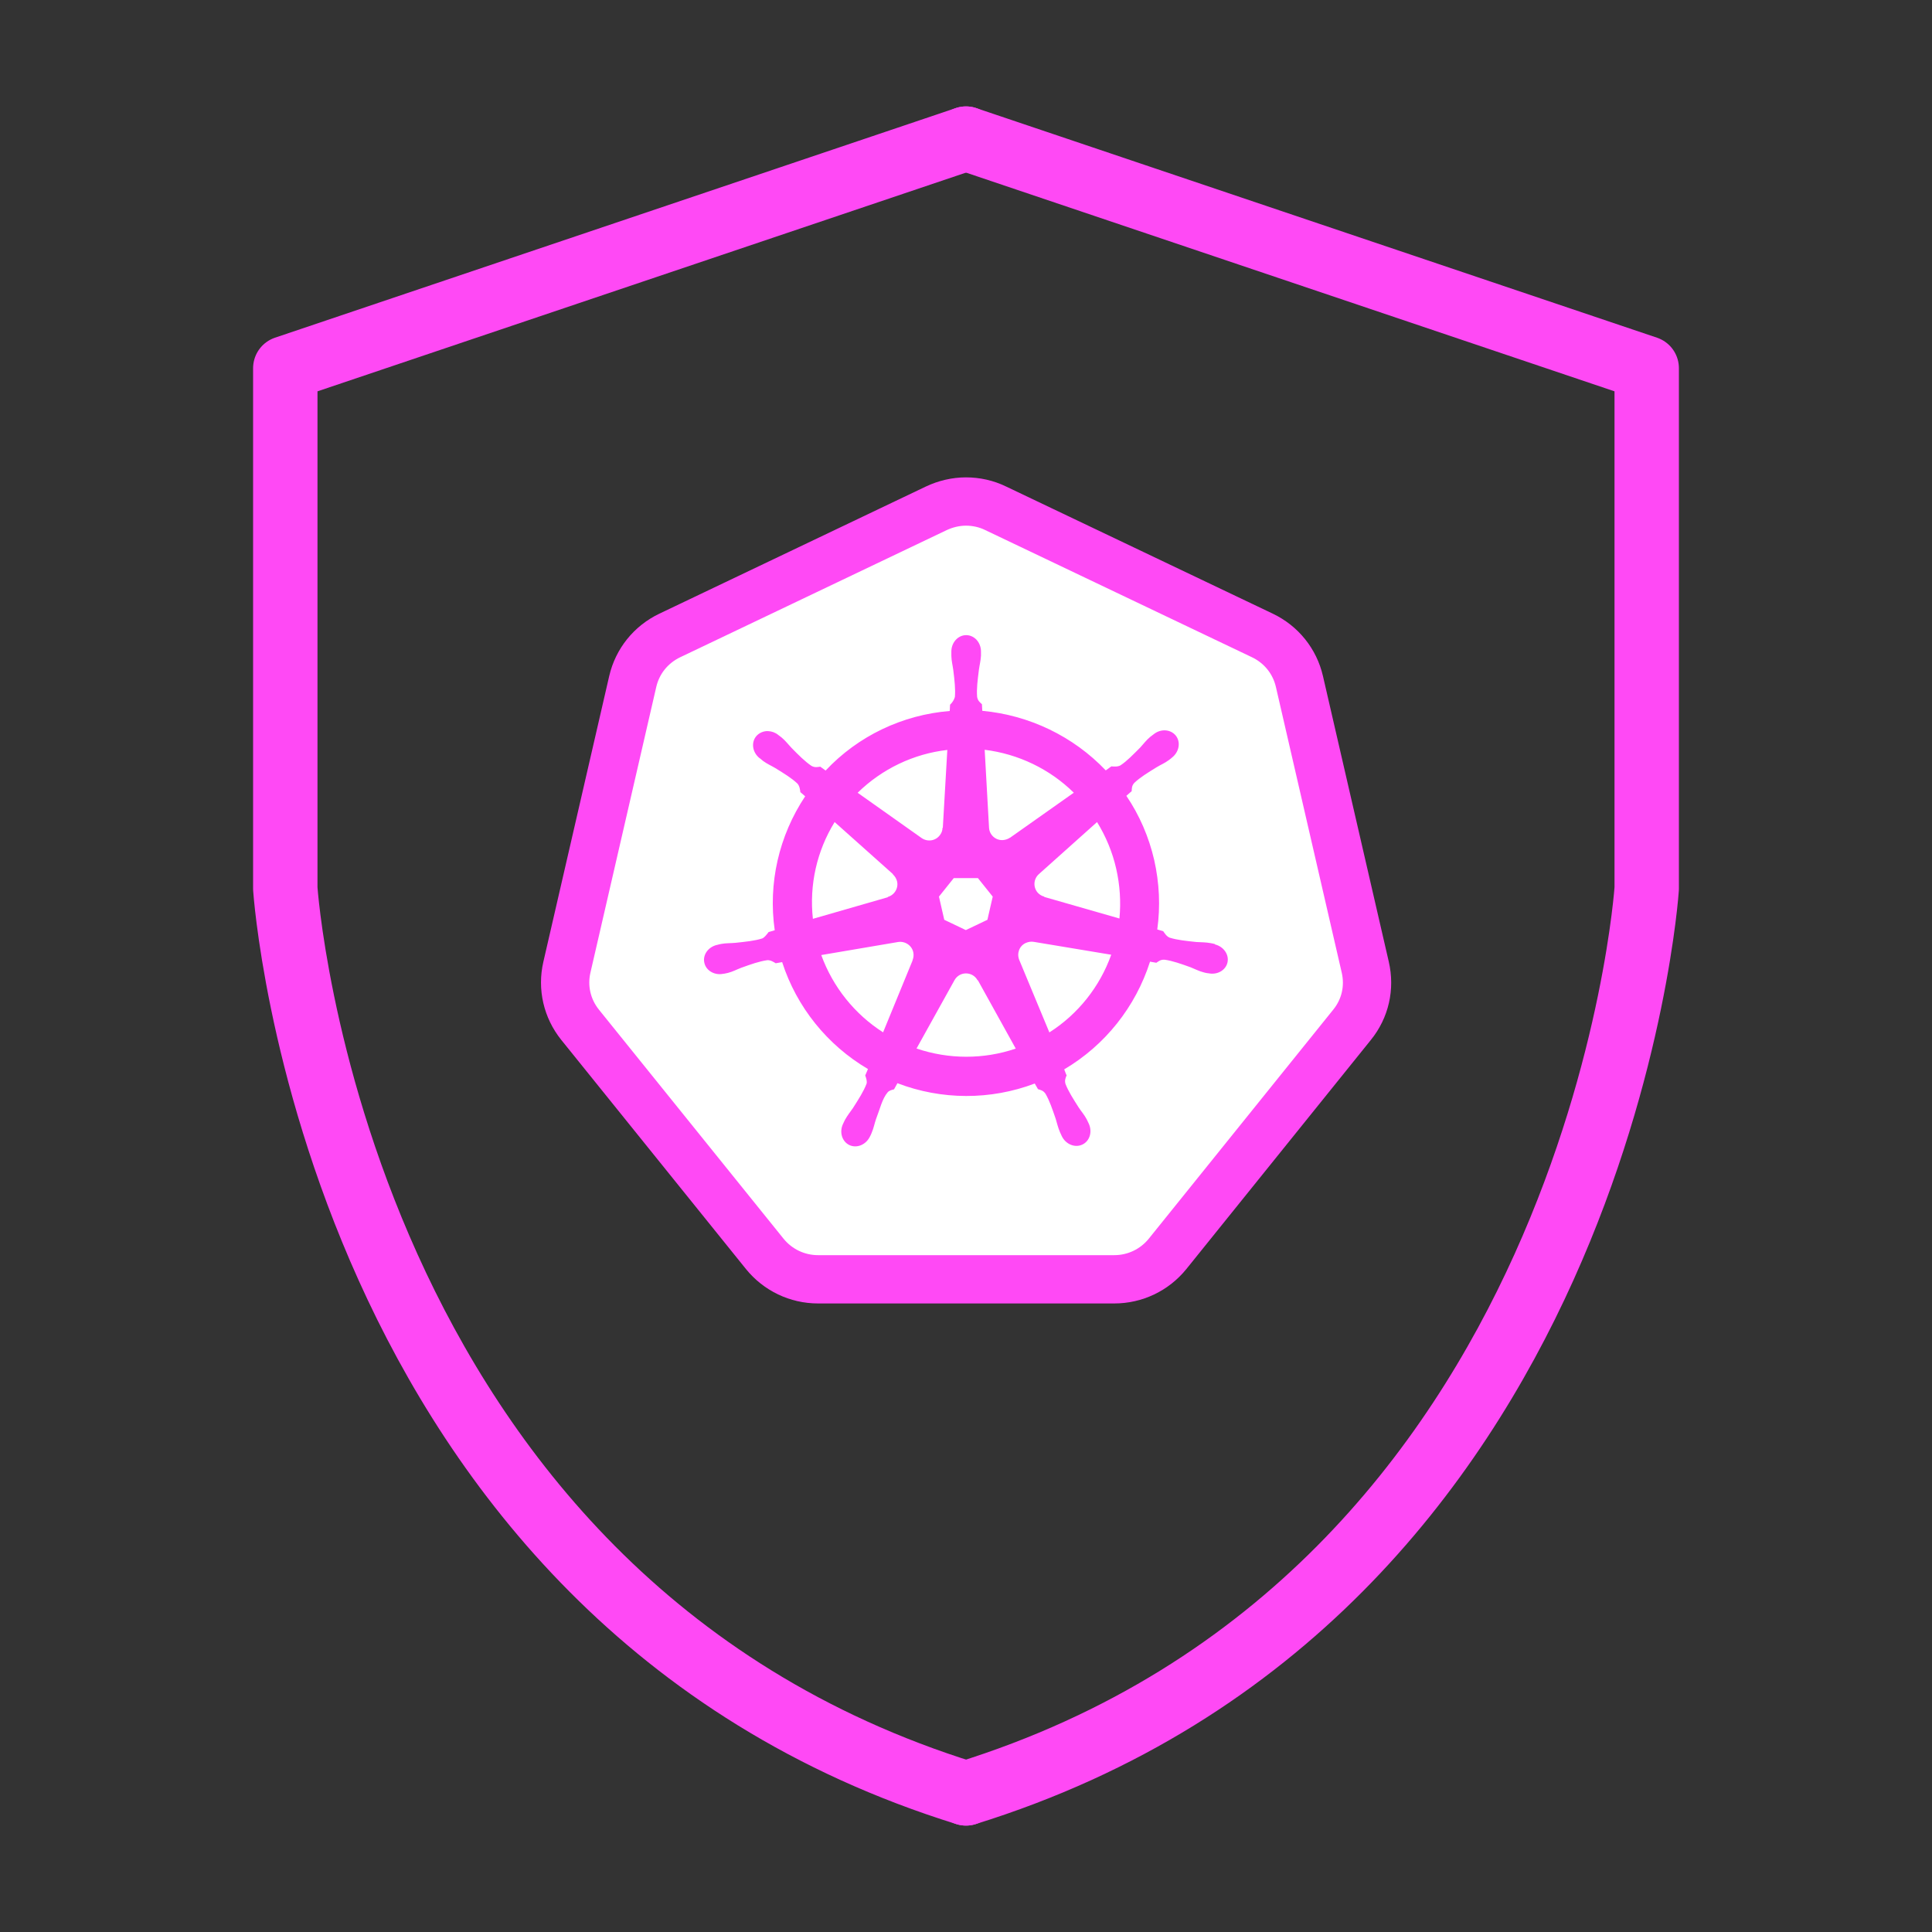 <?xml version="1.0" encoding="UTF-8"?>
<svg xmlns="http://www.w3.org/2000/svg" version="1.1" viewBox="0 0 120 120">
  <rect x="0" y="0" width="120" height="120" fill="#333333" stroke="none"/>
  <defs>
    <style>
      .cls-1 {
        fill: none;
        stroke-width: 4px;
      }

      .cls-1, .cls-2 {
        stroke: #ff49f5;
        stroke-linecap: round;
        stroke-linejoin: round;
      }

      .cls-3 {
        fill: #ff49f5;
        stroke-width: 0px;
      }

      .cls-2 {
        fill: #fff;
        stroke-width: 3px;
      }
    </style>
  </defs>
  <g id="_Слой_2" data-name="Слой 2">
    <g>
      <path class="cls-1" d="M60,8.61l-42.28,14.26v32.32s2.92,43.97,42.28,56.2"/>
      <path class="cls-1" d="M60,8.61l42.28,14.26v32.32s-2.92,43.97-42.28,56.2"/>
    </g>
  </g>
  <g id="_Слой_3" data-name="Слой 3">
    <g>
      <path class="cls-2" d="M50.81,79.46c-1.29,0-2.5-.58-3.31-1.58l-11.47-14.23c-.81-1.01-1.11-2.31-.82-3.57l4.09-17.75c.29-1.26,1.13-2.3,2.3-2.86l16.56-7.9c.57-.27,1.21-.42,1.84-.42h0c.63,0,1.27.14,1.84.42l16.57,7.9c1.17.56,2.01,1.6,2.3,2.86l4.09,17.75c.29,1.26,0,2.56-.82,3.57l-11.46,14.23c-.81,1-2.02,1.58-3.31,1.58h-18.39s0,0,0,0Z"/>
      <path class="cls-3" d="M75.47,58.64h0c-.08-.02-.19-.05-.27-.06-.32-.06-.58-.05-.89-.07-.65-.07-1.18-.12-1.66-.27-.19-.07-.33-.3-.4-.4l-.37-.11c.2-1.44.13-2.89-.19-4.31-.33-1.43-.91-2.78-1.73-3.99.1-.09.28-.25.33-.29.01-.17,0-.34.17-.52.36-.34.82-.62,1.37-.96.26-.16.5-.25.77-.45.06-.04.14-.11.2-.16.44-.35.55-.96.23-1.36-.32-.4-.94-.44-1.38-.08-.06.05-.15.11-.21.16-.25.21-.4.42-.61.65-.46.46-.83.85-1.24,1.12-.18.1-.44.07-.56.06l-.35.25c-2.02-2.12-4.75-3.43-7.67-3.7l-.02-.41c-.12-.11-.26-.21-.3-.46-.04-.49.03-1.03.11-1.67.04-.3.11-.55.13-.88,0-.07,0-.18,0-.26,0-.57-.41-1.02-.92-1.02s-.92.46-.92,1.02v.03c0,.08,0,.17,0,.24.01.33.08.58.12.88.08.64.14,1.18.1,1.67-.05.18-.16.35-.3.48l-.02.39c-2.94.24-5.69,1.55-7.71,3.7-.11-.08-.22-.16-.33-.24-.17.02-.33.07-.55-.05-.41-.28-.79-.66-1.24-1.12-.21-.22-.36-.43-.61-.64-.06-.05-.14-.11-.21-.16-.18-.15-.41-.23-.64-.24-.28-.01-.56.11-.74.33-.32.4-.22,1.01.23,1.36h.01s.19.16.19.16c.26.19.5.29.77.45.55.34,1.01.62,1.37.96.14.15.17.42.18.53l.3.26c-1.63,2.45-2.31,5.41-1.89,8.32l-.38.11c-.1.13-.25.34-.4.4-.48.15-1.01.2-1.66.27-.3.03-.56.01-.89.07-.07.01-.17.04-.25.06h0s-.01,0-.01,0c-.55.13-.9.63-.78,1.12.11.49.65.79,1.19.67h.01s.02,0,.02,0l.24-.05c.31-.08.54-.21.83-.32.61-.22,1.12-.4,1.61-.47.21-.02.43.13.53.19l.4-.07c.9,2.79,2.8,5.15,5.33,6.64l-.17.4c.06.16.13.37.08.52-.18.47-.49.95-.84,1.5-.17.25-.34.45-.5.74-.04.07-.08.18-.12.25-.24.51-.06,1.09.39,1.31.46.22,1.03-.01,1.28-.52h0c.04-.08.09-.17.11-.24.13-.3.17-.56.27-.85.24-.61.38-1.26.72-1.66.09-.11.24-.15.4-.19l.21-.38c2.74,1.05,5.78,1.06,8.53.02l.2.35c.16.05.33.08.47.29.25.43.42.94.63,1.55.09.29.14.54.27.84.03.07.08.17.11.24.25.51.82.74,1.28.52.46-.22.63-.8.39-1.31-.04-.07-.08-.18-.12-.25-.15-.29-.33-.48-.5-.74-.35-.55-.64-1-.82-1.46-.07-.24.01-.39.07-.54-.03-.04-.11-.27-.15-.37,2.54-1.5,4.43-3.88,5.33-6.69.12.02.33.06.39.07.14-.09.27-.21.52-.19.49.07,1,.25,1.61.47.28.11.51.24.83.32.07.02.16.04.24.05h.02s.01,0,.01,0c.55.12,1.08-.18,1.19-.67.11-.49-.24-.99-.78-1.12ZM66.69,49.24l-3.95,2.79h-.01c-.13.09-.29.14-.45.15-.45.02-.83-.33-.85-.78h0s-.27-4.83-.27-4.83c2.09.26,4.03,1.19,5.53,2.66ZM59.25,54.54h1.49l.92,1.15-.33,1.44-1.34.64-1.34-.64h0s-.33-1.44-.33-1.44l.92-1.15ZM58.84,46.58l-.28,4.84h-.02c0,.17-.06.32-.16.45-.26.36-.77.44-1.14.18h0s0,0,0,0l-3.97-2.81c1.51-1.48,3.47-2.42,5.57-2.66ZM51.83,51.05l3.63,3.24v.02c.12.11.2.24.25.4.12.43-.14.88-.57,1h0v.02s-4.65,1.34-4.65,1.34c-.23-2.1.24-4.21,1.35-6.01ZM56.68,59.64v.02s-1.83,4.46-1.83,4.46c-1.77-1.13-3.12-2.82-3.84-4.8l4.77-.81h0c.44-.07.87.22.95.66.03.16.01.32-.05.47h0ZM56.93,65.12l2.35-4.23h0c.14-.26.4-.42.69-.43.31-.01.6.15.75.43h.02l2.35,4.24c-2,.68-4.16.67-6.15,0ZM65.18,64.13l-1.87-4.5h0c-.17-.41,0-.88.4-1.06.16-.07.33-.1.5-.07h0s4.81.8,4.81.8c-.71,1.99-2.06,3.69-3.85,4.83ZM69.53,57.05l-4.67-1.34v-.02c-.16-.04-.3-.13-.41-.25-.29-.34-.26-.85.08-1.15h0s3.61-3.23,3.61-3.23h0c.55.89.96,1.88,1.19,2.9.23,1.01.3,2.06.2,3.09Z"/>
    </g>
  </g>
</svg>